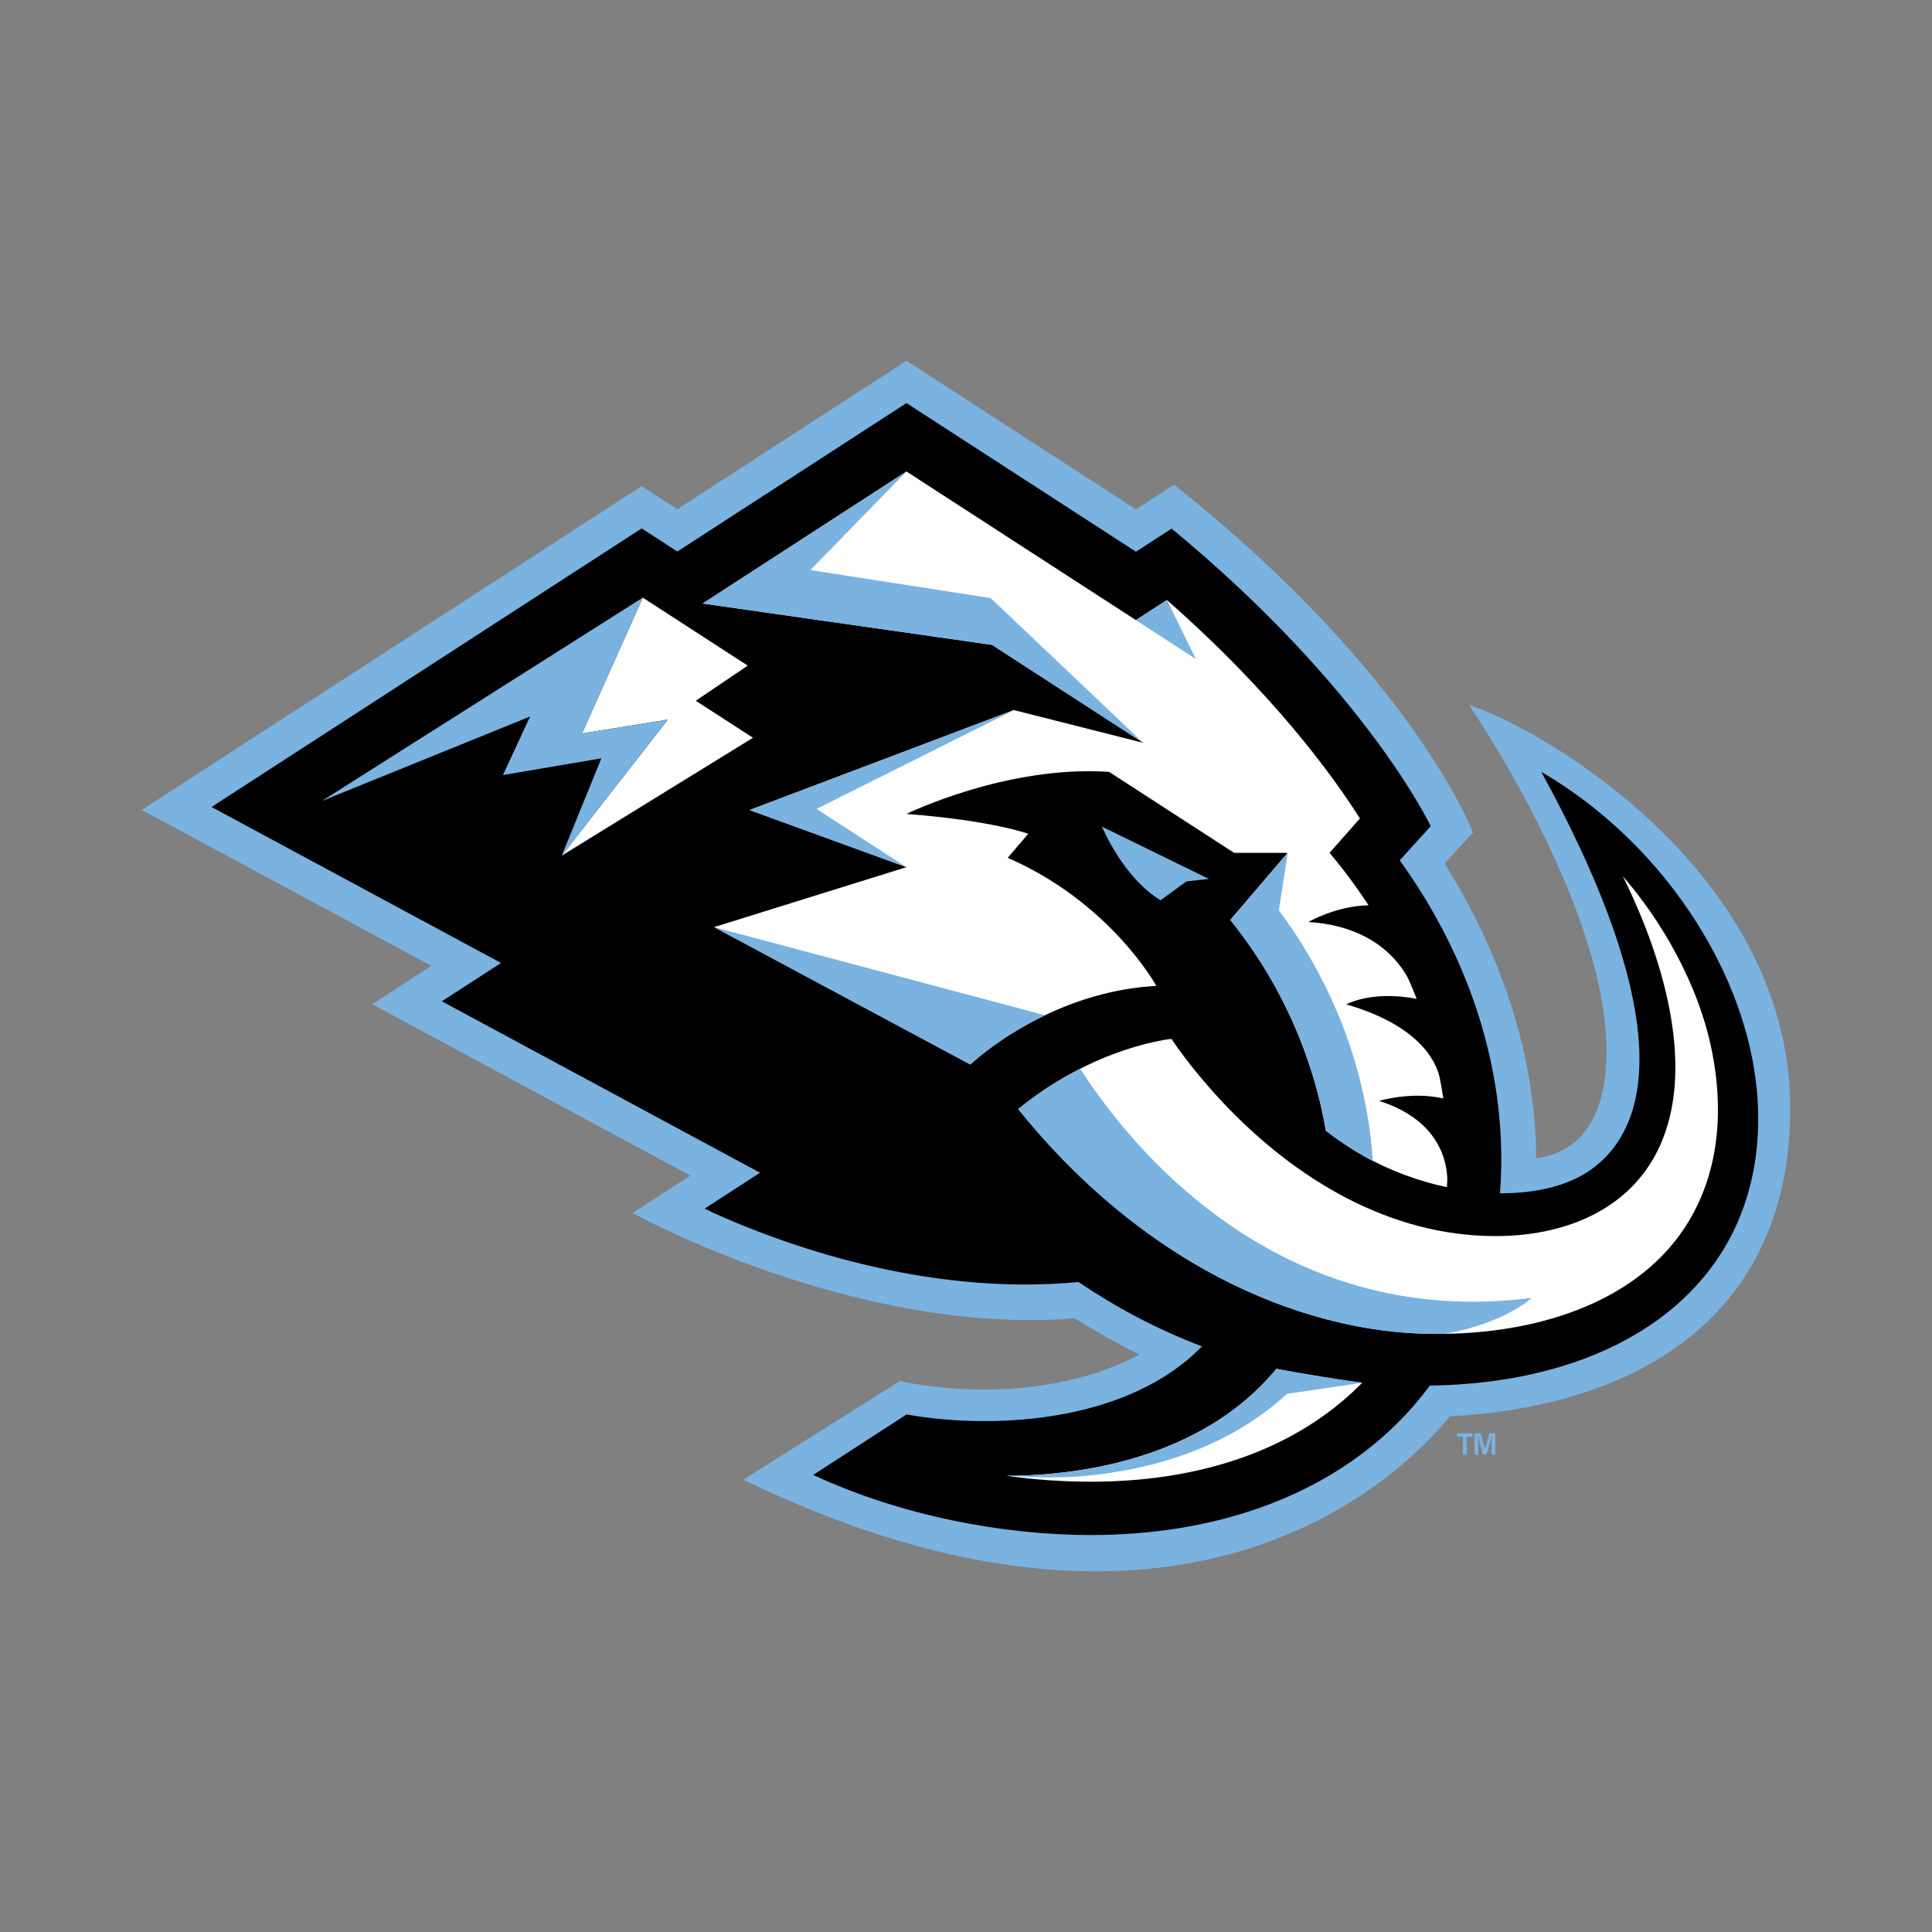 <?xml version="1.0" encoding="UTF-8"?>
<svg id="Layer_2" data-name="Layer 2" xmlns="http://www.w3.org/2000/svg" viewBox="0 0 300 300">
  <rect x="0" y="0" width="300" height="300" fill="#808080" stroke="none"/>
  <defs>
    <style>
      .cls-1 {
        fill: none;
      }

      .cls-2 {
        fill: #7ab2e0;
      }

      .cls-3 {
        fill: #fff;
      }
    </style>
  </defs>
  <g id="Layer_32" data-name="Layer 32">
    <g>
      <rect class="cls-1" width="300" height="300"/>
      <g>
        <g>
          <path class="cls-2" d="M277.98,172.33c.19-36.33-37.77-58.94-49.88-62.87,0,0,22.96,33.32,21.27,56.28-.75,10.13-5.77,13.43-10.83,14.11-.1-19.93-8.39-36.53-14.23-45.77l4.41-4.8s-9.18-24.42-46.4-54.02l-5.93,3.84-35.63-23.08-35.58,23.05-5.54-3.59L22.02,125.76l44.95,24.22-9.19,5.95,49.41,26.62-8.96,5.81s34.49,19.12,68.66,16.35c3.22,2.01,6.57,3.91,10.01,5.65-17.11,8.96-37.16,4.08-37.16,4.08l-24.34,15.33c62.38,30.19,97.28,5.25,109.74-9.84,28.24-1.5,52.68-14.82,52.85-47.59Z"/>
          <g>
            <path d="M273.01,173.65c0-20.56-14.21-42.51-33.68-53.79,17.28,31.5,19.61,52.42,8.3,61.33-3.54,2.79-8.82,4.15-14.72,4.1.14-1.73.21-3.47.21-5.23,0-17.62-6.56-33.69-15.77-46.47l4.81-5.3s-10.04-21.28-40.23-46.21l-5.54,3.59-35.63-23.08-35.58,23.05-5.54-3.59-66.79,43.26,44.95,24.22-9.19,5.95,49.41,26.62-8.6,5.57,1.4.68c10.1,4.57,32.58,13.02,56.65,10.72,5.58,3.78,11.97,7.26,19.17,9.99-11.02,11.41-31.28,13.14-45.88,10.58l-14.49,9.39c13.62,6.32,29.4,9.33,43.12,9.33,18.68,0,35.69-5.6,47.53-17.31,1.87-1.85,3.57-3.83,5.12-5.9,29.46-.39,50.98-15.31,50.98-41.51Z"/>
            <path class="cls-3" d="M214.13,170.95s5.04-1.53,9.99-.38c-.17-1.11-.36-2.22-.58-3.32-.62-2.56-3.2-8-14.48-11.29,0,0,3.87-2.21,10.92-.86-.4-1.03-.83-2.05-1.27-3.06-1.3-2.53-5.33-8.25-15.55-8.87,0,0,4.26-2.49,9.34-2.6-1.88-2.88-3.91-5.61-6.05-8.14h0s0,0,0,0l4.72-5.34c-4.25-6.71-13.5-19.44-29.98-33.92l-4.81,3.12-35.63-23.08-31.64,20.5,44.93,6.42,23.49,15.22-20.11-5.09-41.02,15.52,24.36,8.87-29.86,9.31h0s0,0,0,0l39.78,21.33s4.33-4.17,11.6-7.65h0c4.66-2.23,10.54-4.18,17.27-4.55,0,0-7.01-12.87-23.07-19.89l3.18-3.73h0s0,0,0,0c0,0-5.61-2.07-18.91-3.08,0,0,15.52-7.61,31.47-6.53l19.41,12.57h8.31,0s-8.9,10.42-8.9,10.42c7.83,9.69,12.87,21.19,14.84,32.73,1.91,1.47,3.85,2.77,5.79,3.87,4.15,2.34,8.61,3.97,13,4.9.03-.39.04-.78.07-1.16-.03-2.56-1.08-9.23-10.61-12.25Z"/>
            <path class="cls-3" d="M198.19,212.56c-.35.43-.72.85-1.09,1.26-7.72,8.6-19.1,13.1-30.8,14.67-3.35.45-6.73.68-10.03.67,4.46.62,8.87.92,13.1.92,16.91,0,31.56-4.88,41.71-14.92.15-.15.29-.31.44-.46-3.58-.35-12.57-1.97-13.35-2.15Z"/>
            <polygon class="cls-2" points="177.53 115.36 153.83 92.87 125.83 88.52 140.75 73.22 109.11 93.72 154.04 100.14 177.53 115.36"/>
            <polygon class="cls-2" points="157.42 110.28 116.4 125.79 140.75 134.66 126.79 125.61 157.42 110.28"/>
            <polygon class="cls-2" points="176.38 96.3 185.69 102.33 181.2 93.19 176.38 96.3"/>
            <path class="cls-2" d="M150.67,165.3s4.33-4.17,11.6-7.65l-51.39-13.68,39.78,21.33Z"/>
            <g>
              <path class="cls-2" d="M205.89,175.6c1.91,1.47,3.85,2.77,5.79,3.87.49.28.99.54,1.49.8-.29-4.74-1.14-9.7-2.6-14.82-2.49-8.67-6.6-16.85-11.99-24.09l1.38-8.91-8.9,10.43h0c7.83,9.69,12.87,21.18,14.84,32.73Z"/>
              <path class="cls-2" d="M211.55,214.71s-5.8-.79-13.36-2.15c-.35.43-.72.85-1.09,1.26-7.72,8.6-19.1,13.1-30.8,14.67-3.35.45-6.73.68-10.03.67,0,0,6.03.44,10.69.14,0,0,0,0,0,0,0,0,0,0,0,0,.6-.04,1.2-.1,1.8-.15.51-.05,1.01-.1,1.52-.16.03,0,.06,0,.09-.01.75-.09,1.5-.19,2.24-.31,11.3-1.71,20.47-6,27.23-12.23l11.71-1.73Z"/>
            </g>
            <path class="cls-3" d="M158.11,172.21c12.07-9.8,23.8-10.89,23.8-10.89,0,0,2.82,4.39,7.94,9.83,11.26,11.97,25.94,20.79,42.38,20.79,10.53,0,20.08-3.88,24.78-12.53,6.71-12.36,1.55-30.11-5.02-43.35,5.78,6.64,11.74,16.53,13.86,27.27,1.62,8.21,1.48,17.93-3.72,26.47-7.23,11.86-22.38,17.33-38.94,17.33-22.42,0-46.55-11.91-65.08-34.91"/>
            <path class="cls-2" d="M167.74,165.96c-3.03,1.54-6.32,3.57-9.63,6.26,13.47,16.71,30.71,28.79,50.66,33.34,4.79,1.09,10.15,1.66,15.6,1.56,9.29-1.64,13.47-5.58,13.47-5.58-39.96,5.11-62.84-24.24-70.1-35.58"/>
            <path class="cls-2" d="M171.12,128.36h-.01s3.23,7.89,9.11,11.43l4.01-2.93,3.49-.38-16.61-8.12Z"/>
            <polygon class="cls-3" points="103.7 111.74 87.23 132.86 116.92 114.56 108.04 108.81 116.11 103.36 99.81 92.8 90.37 113.89 103.7 111.74"/>
            <polygon class="cls-2" points="78.1 120.35 93.38 117.75 87.23 132.86 103.7 111.74 90.37 113.89 99.81 92.8 49.97 124.38 82.31 111.26 78.1 120.35"/>
          </g>
        </g>
        <path class="cls-2" d="M228.65,222.56v.55h-.88v2.79h-.62v-2.79h-.89v-.55h2.39ZM231.61,225.89v-1.12c0-.89.04-1.45.06-1.75h-.03c-.24.86-.55,1.98-.82,2.86h-.55c-.26-.95-.53-2-.75-2.88h-.03c.03.3.07.91.07,2.03v.86h-.59v-3.34h.95c.24.85.5,1.81.66,2.42h.01c.14-.59.46-1.61.7-2.42h.89v3.34h-.59Z"/>
      </g>
    </g>
  </g>
</svg>